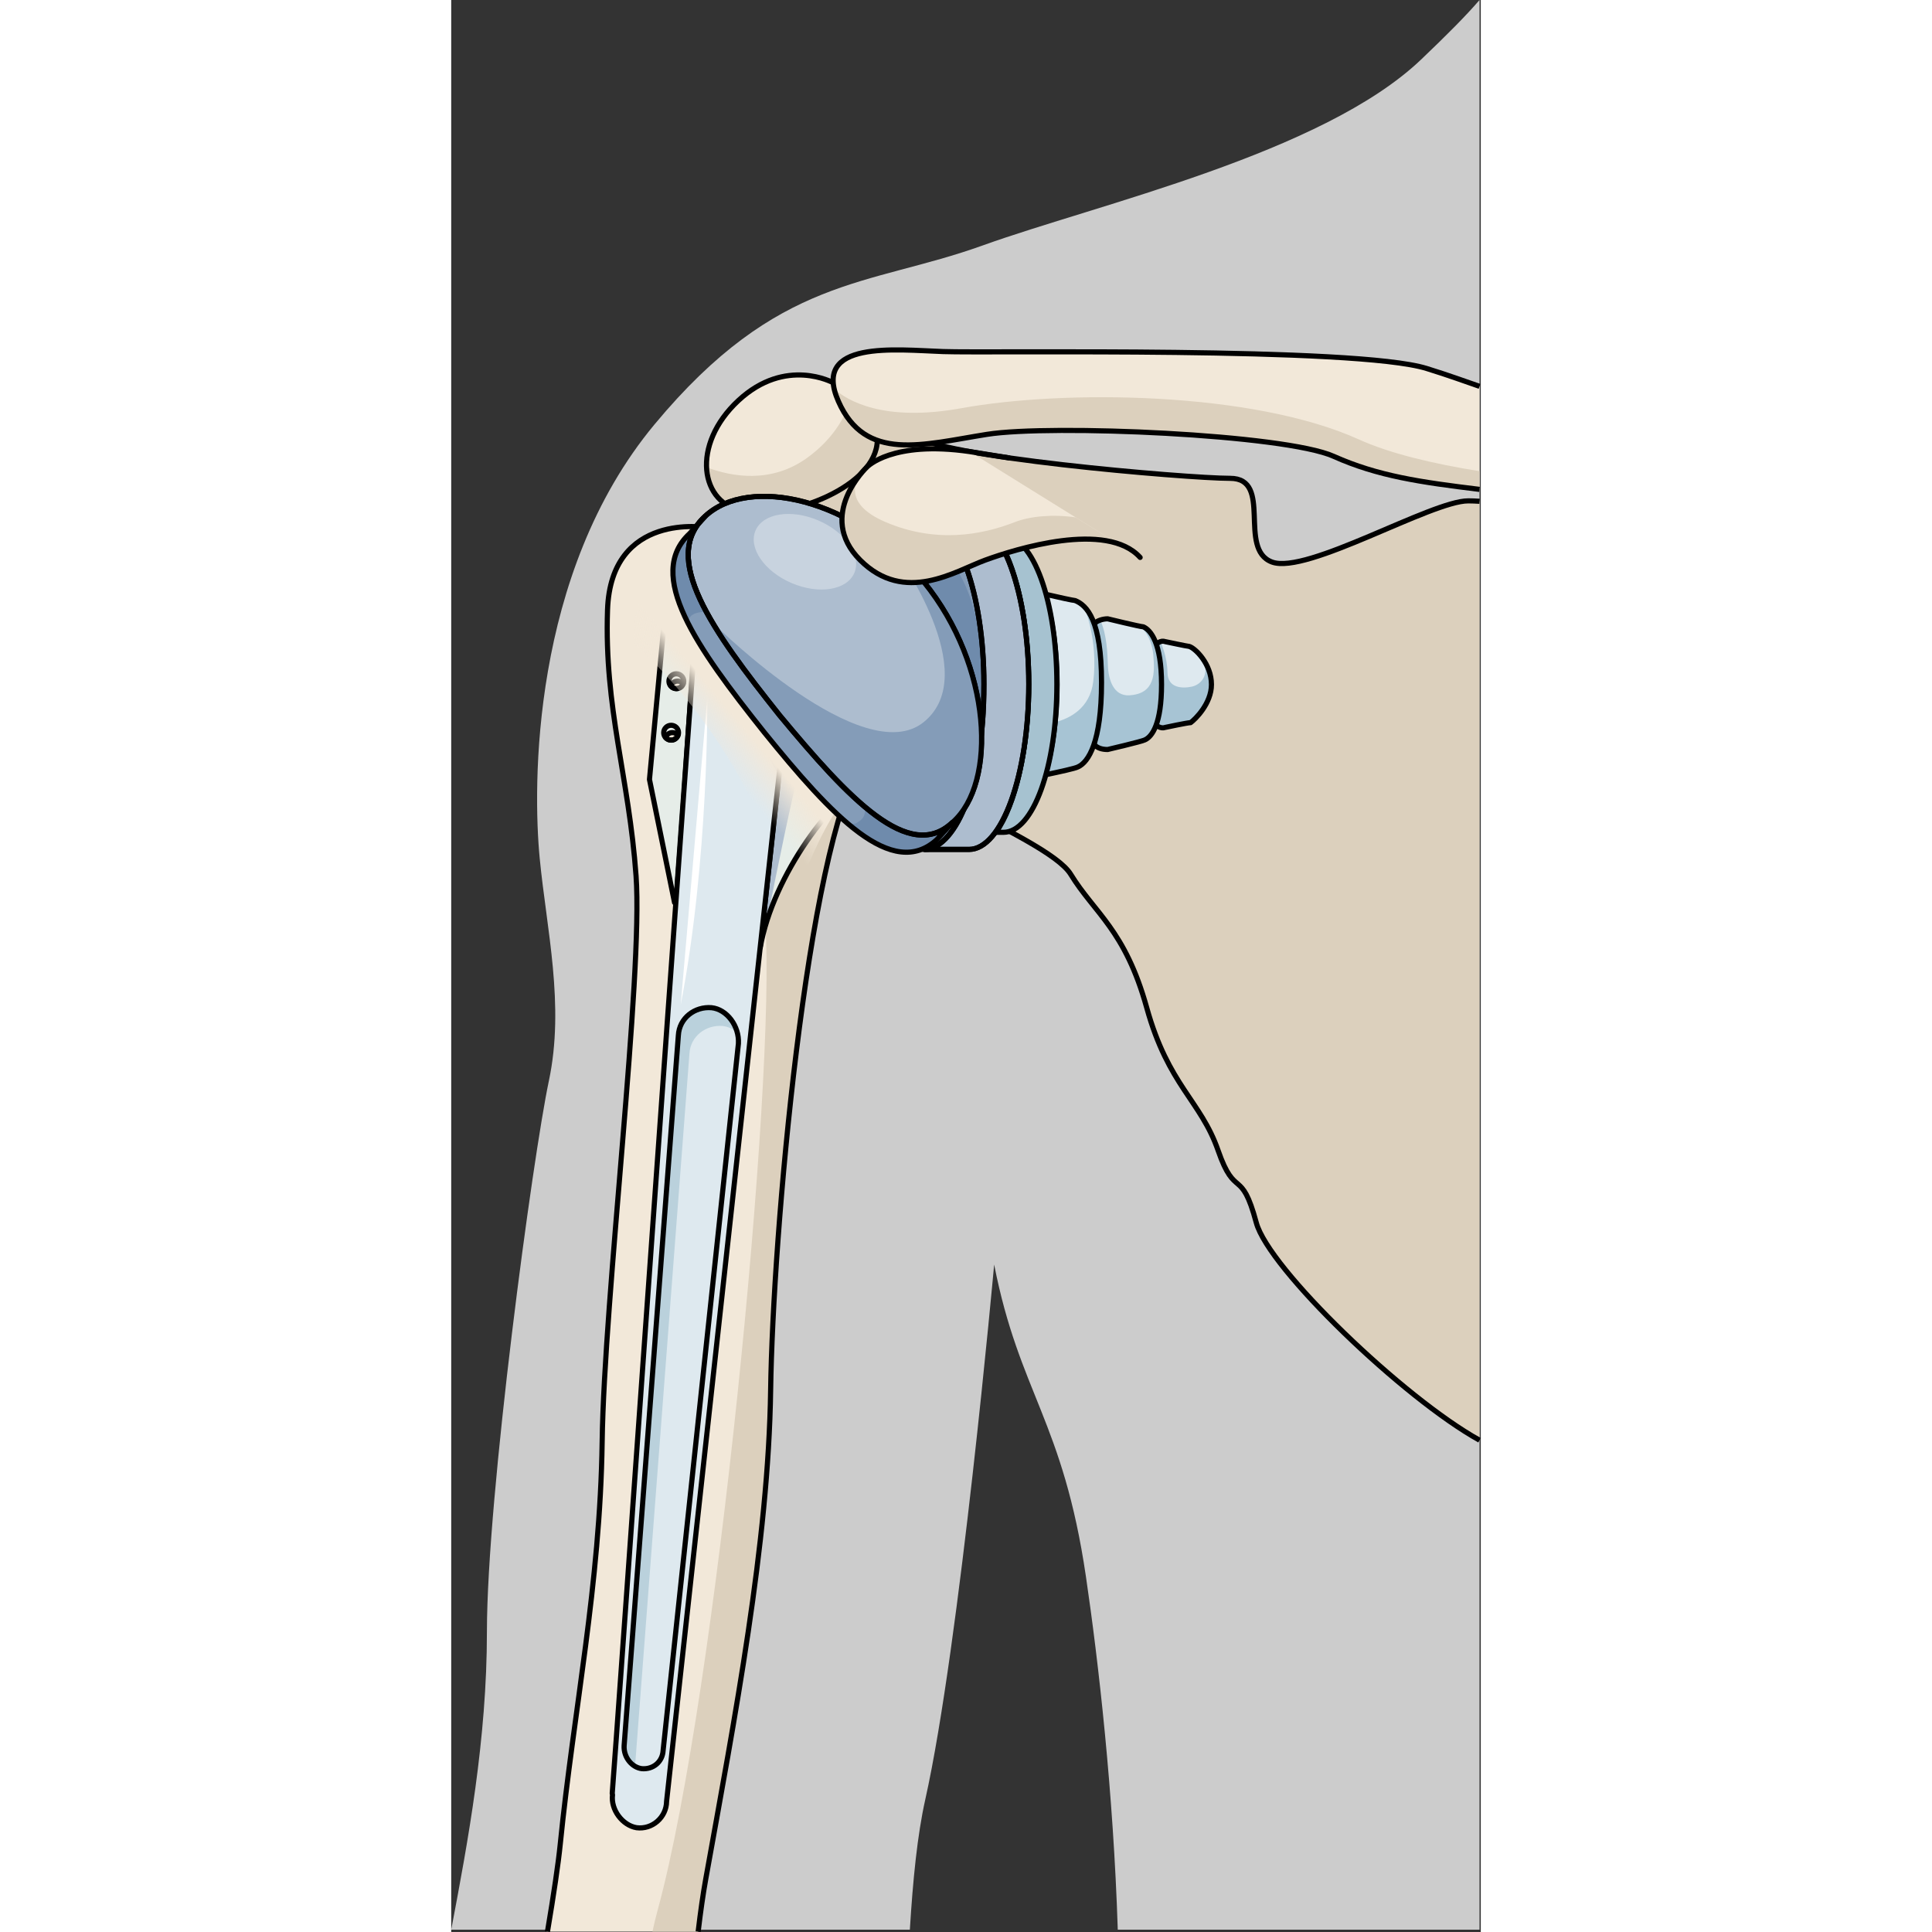 <?xml version="1.0" encoding="utf-8"?>
<!-- Created by: Science Figures, www.sciencefigures.org, Generator: Science Figures Editor -->
<!DOCTYPE svg PUBLIC "-//W3C//DTD SVG 1.1//EN" "http://www.w3.org/Graphics/SVG/1.1/DTD/svg11.dtd">
<svg version="1.1" id="Layer_1" xmlns="http://www.w3.org/2000/svg" xmlns:xlink="http://www.w3.org/1999/xlink" 
	 width="800px" height="800px" viewBox="0 0 180.505 338.722" enable-background="new 0 0 180.505 338.722"
	 xml:space="preserve">
<rect x="0" y="0" width="180.505" height="338.722" fill="#333333" stroke="none"/>
<g>
	<path id="changecolor_2_" fill="#CCCCCC" d="M6.259,286.09c0,18.824-3.292,36.632-6.259,52.23h80.408
		c0.537-8.745,1.307-16.585,2.71-22.85c6.035-26.965,12.071-93.765,12.071-93.765c4.43,22.54,12.07,27.362,16.094,54.728
		c2.173,14.751,4.807,37.693,5.578,61.887h63.426V0c-2.413,2.802-5.72,6.122-10.246,10.438
		c-17.305,16.503-56.746,25.354-76.862,32.595c-20.125,7.243-35.815,5.229-57.545,31.386c-21.731,26.159-21.327,63.586-20.12,76.06
		c1.207,12.472,4.42,25.751,1.606,39.032C14.306,202.787,6.259,262.35,6.259,286.09z"/>
	<g>
		<g>
			<g>
				<path fill="#DCD0BD" d="M180.287,87.886c-0.674-0.046-1.341-0.074-1.984-0.074c-6.479,0-28.344,12.997-34.416,10.72
					c-6.073-2.276,0.254-14.671-7.334-14.671c-7.595,0-52.213-3.821-55.252-7.617c-3.032-3.794-23.815-16.867-31.03,8.184
					c-7.213,25.049,6.83,32.949,12.173,40.014c7.619,10.064,41.989,22.002,46.163,28.836c4.175,6.829,9.535,9.728,13.33,23.392
					s9.475,16.297,12.512,25.025c3.035,8.729,4.043,2.795,6.695,12.661c2.175,8.073,25.832,30.776,39.145,38.144V87.886z"/>
				<path fill="none" stroke="#000000" stroke-width="0.902" stroke-linejoin="round" stroke-miterlimit="10" d="M180.287,87.886
					c-0.674-0.046-1.341-0.074-1.984-0.074c-6.479,0-28.344,12.997-34.416,10.72c-6.073-2.276,0.254-14.671-7.334-14.671
					c-7.595,0-52.213-3.821-55.252-7.617c-3.032-3.794-23.815-16.867-31.03,8.184c-7.213,25.049,6.83,32.949,12.173,40.014
					c7.619,10.064,41.989,22.002,46.163,28.836c4.175,6.829,9.535,9.728,13.33,23.392s9.475,16.297,12.512,25.025
					c3.035,8.729,4.043,2.795,6.695,12.661c2.175,8.073,25.832,30.776,39.145,38.144"/>
				
					<path fill="none" stroke="#000000" stroke-width="0.902" stroke-linecap="round" stroke-linejoin="round" stroke-miterlimit="10" d="
					M98.455,96.992c0,0,3.013,4.794,4.166,8.516"/>
			</g>
			<g>
				<path fill="#F2E8D9" d="M66.98,67.107c0,0-8.311-4.623-16.637,3.117c-8.327,7.74-6.86,18.224,1.172,19.498
					c8.035,1.272,23.049-4.466,23.187-12.519C74.835,69.147,69.022,68.498,66.98,67.107z"/>
				<path fill="#DCD0BD" d="M70.433,68.833c-0.922,3.537-3.082,7.864-8.032,11.439c-6.342,4.575-13.249,3.305-17.612,1.662
					c0.168,3.964,2.551,7.125,6.728,7.79c8.035,1.272,23.049-4.466,23.187-12.519C74.784,72.224,72.597,70.078,70.433,68.833z"/>
				
					<path fill="none" stroke="#000000" stroke-width="0.902" stroke-linecap="round" stroke-linejoin="round" stroke-miterlimit="10" d="
					M66.98,67.107c0,0-8.311-4.623-16.637,3.117c-8.327,7.74-6.86,18.224,1.172,19.498c8.035,1.272,23.049-4.466,23.187-12.519
					C74.835,69.147,69.022,68.498,66.98,67.107z"/>
			</g>
			<g>
				<path fill="#F2E8D9" d="M180.287,67.733c-2.506-0.856-5.224-1.876-9.285-3.133c-12.439-3.851-76.47-2.664-84.766-2.963
					c-8.291-0.292-23.102-2.071-18.363,8.702c4.74,10.772,14.811,7.592,26.062,5.812c11.254-1.775,52.186,0,60.777,3.853
					c7.75,3.473,15.264,4.536,25.574,5.796V67.733z"/>
				<path fill="#DCD0BD" d="M180.287,82.61c-8.329-1.337-15.768-3.128-21.127-5.555c-18.621-8.432-51.737-8.758-69.696-5.492
					c-13.766,2.506-20.098-1.401-22.311-3.364c0.146,0.652,0.377,1.36,0.72,2.137c4.74,10.774,14.811,7.59,26.062,5.814
					c11.254-1.779,52.186,0,60.777,3.849c7.75,3.474,15.264,4.537,25.574,5.8V82.61z"/>
				<path fill="none" stroke="#000000" stroke-width="0.902" stroke-linejoin="round" stroke-miterlimit="10" d="M180.287,67.733
					c-2.506-0.856-5.224-1.876-9.285-3.133c-12.439-3.851-76.47-2.664-84.766-2.963c-8.291-0.292-23.102-2.071-18.363,8.702
					c4.74,10.772,14.811,7.592,26.062,5.812c11.254-1.775,52.186,0,60.777,3.853c7.75,3.473,15.264,4.536,25.574,5.796"/>
			</g>
			<g>
				<path fill="#F2E8D9" d="M43.296,338.646c0.412-3.479,0.857-6.588,1.333-9.232c5.055-28.068,10.993-58.879,11.372-85.746
					c0.379-26.869,6.283-94.524,16.096-110.455c0.184-0.295,8.582-3.806,6.726-14.813c-1.852-11.002-10.916-15.638-10.916-15.638
					s-0.794-10.907-8.247-12.803c-7.45-1.895-14.832,2.537-14.832,2.537s-16.833-2.895-17.425,14.43
					c-0.593,17.326,3.746,29.173,5.003,46.642c1.253,17.468-5.591,74.027-5.944,99.203c-0.357,25.176-5.049,51.636-7.349,70.571
					c-0.412,3.391-1.25,8.738-2.384,15.305H43.296z"/>
				<path fill="#DCD0BD" d="M35.28,338.646h8.016c0.412-3.479,0.857-6.588,1.333-9.232c5.055-28.068,10.993-58.879,11.372-85.746
					c0.379-26.869,6.283-94.524,16.096-110.455c0.184-0.295,8.582-3.806,6.726-14.813c-1.852-11.002-10.916-15.638-10.916-15.638
					s-0.794-10.907-8.247-12.803c-1.293-0.327-2.577-0.455-3.827-0.462c0.073,0.096,0.132,0.18,0.21,0.274
					c6.248,5.398,3.747,13.565,0.092,21.938c-3.649,8.375-2.894,23.649-1.056,50.477c1.834,26.832-8.553,134.765-18.869,172.63
					C35.872,336.057,35.563,337.336,35.28,338.646z"/>
				<path fill="none" stroke="#000000" stroke-width="0.902" stroke-linejoin="round" stroke-miterlimit="10" d="M43.296,338.646
					c0.412-3.479,0.857-6.588,1.333-9.232c5.055-28.068,10.993-58.879,11.372-85.746c0.379-26.869,6.283-94.524,16.096-110.455
					c0.184-0.295,8.582-3.806,6.726-14.813c-1.852-11.002-10.916-15.638-10.916-15.638s-0.794-10.907-8.247-12.803
					c-7.45-1.895-14.832,2.537-14.832,2.537s-16.833-2.895-17.425,14.43c-0.593,17.326,3.746,29.173,5.003,46.642
					c1.253,17.468-5.591,74.027-5.944,99.203c-0.357,25.176-4.979,46.983-7.349,70.571c-0.34,3.395-1.133,8.741-2.237,15.305"/>
				
					<path fill="none" stroke="#000000" stroke-width="0.902" stroke-linecap="round" stroke-linejoin="round" stroke-miterlimit="10" d="
					M67.906,102.763c0,0-6.264,22.918-6.481,38.095"/>
				
					<path fill="none" stroke="#000000" stroke-width="0.902" stroke-linecap="round" stroke-linejoin="round" stroke-miterlimit="10" d="
					M44.827,92.497c0,0-4.74,1.877-5.298,7.688"/>
			</g>
			<g>
				<path fill-rule="evenodd" clip-rule="evenodd" fill="#DEE9EF" d="M129.367,113.326c-0.263,0-4.186-0.834-4.186-0.834
					c-0.785-0.28-1.567,0.278-2.091,1.114l0,0c0,12.811,0,12.811,0,12.811s0,0,0,0.279c0.523,0.557,1.306,1.113,2.091,0.835
					c0,0,3.923-0.835,4.445-0.835c0.785-0.558,3.66-3.342,3.66-6.685C133.287,116.389,130.412,113.605,129.367,113.326
					L129.367,113.326z"/>
				<path fill="#A7C4D4" d="M129.89,120.373c-1.676,0.37-4.291,0.312-4.317-2.5c-0.028-2.797-1.214-5.356-1.225-5.381
					c-0.48,0.16-0.923,0.578-1.258,1.113c0,12.811,0,12.811,0,12.811s0,0,0,0.279c0.523,0.557,1.306,1.113,2.091,0.835
					c0,0,3.923-0.835,4.445-0.835c0.785-0.558,3.66-3.342,3.66-6.685c0-2.114-0.98-3.938-2.005-5.15
					C133.388,117.959,131.561,120.004,129.89,120.373z"/>
				
					<path fill="none" stroke="#000000" stroke-width="0.902" stroke-linecap="round" stroke-linejoin="round" stroke-miterlimit="10" d="
					M129.367,113.326c-0.263,0-4.186-0.834-4.186-0.834c-0.785-0.28-1.567,0.278-2.091,1.114l0,0c0,12.811,0,12.811,0,12.811
					s0,0,0,0.279c0.523,0.557,1.306,1.113,2.091,0.835c0,0,3.923-0.835,4.445-0.835c0.785-0.558,3.66-3.342,3.66-6.685
					C133.287,116.389,130.412,113.605,129.367,113.326L129.367,113.326z"/>
				<path fill="#DEE9EF" d="M121.328,109.89c-0.521,0-6.238-1.398-6.238-1.398c-0.781,0-1.818,0.28-2.34,0.839
					c0,0.559,0,0.837,0,1.396c0,3.648,0,18.443,0,18.443c0,0.559,0,0.838,0,1.397c0.521,0.559,1.299,0.838,2.34,0.838
					c0,0,5.979-1.397,6.498-1.677c1.299-0.559,2.947-2.866,2.947-9.72C124.535,112.72,122.626,110.449,121.328,109.89
					L121.328,109.89z"/>
				<path fill="#A7C4D4" d="M124.535,120.01c0-7.291-1.908-9.562-3.207-10.12c-0.082,0-0.295-0.036-0.586-0.093l-0.001,0.001
					c0,0,2.021,1.379,2.35,5.067c0.287,3.219,0.301,6.76-4.187,7.038c-2.801,0.172-3.697-2.779-3.775-5.242
					c-0.065-1.983-0.177-5.461-1.342-7.943c-0.408,0.14-0.785,0.342-1.037,0.614c0,0.559,0,0.837,0,1.396c0,3.648,0,18.443,0,18.443
					c0,0.559,0,0.838,0,1.397c0.521,0.559,1.299,0.838,2.34,0.838c0,0,5.979-1.397,6.498-1.677
					C122.886,129.171,124.535,126.864,124.535,120.01z"/>
				
					<path fill="none" stroke="#000000" stroke-width="0.902" stroke-linecap="round" stroke-linejoin="round" stroke-miterlimit="10" d="
					M121.328,109.89c-0.521,0-6.238-1.398-6.238-1.398c-0.781,0-1.818,0.28-2.34,0.839c0,0.559,0,0.837,0,1.396
					c0,3.648,0,18.443,0,18.443c0,0.559,0,0.838,0,1.397c0.521,0.559,1.299,0.838,2.34,0.838c0,0,5.979-1.397,6.498-1.677
					c1.299-0.559,2.947-2.866,2.947-9.72C124.535,112.72,122.626,110.449,121.328,109.89L121.328,109.89z"/>
				<path fill="#DEE9EF" d="M109.363,105.284c-0.26,0-2.873-0.556-5.223-1.11c1.307,4.445,2.088,10.002,2.088,15.836
					s-0.781,11.391-2.088,15.837c2.611-0.557,5.223-1.112,5.744-1.39c1.828-0.833,4.129-4.325,4.129-14.807
					C114.013,108.722,111.452,106.118,109.363,105.284L109.363,105.284z"/>
				<path fill="#A7C4D4" d="M114.013,119.65c0-8.249-1.459-11.752-3.074-13.335c0.018,0.04,2.529,5.862,1.625,13.177
					c-0.585,4.741-4.191,6.485-6.675,7.13c-0.35,3.363-0.949,6.502-1.749,9.224c2.611-0.557,5.223-1.112,5.744-1.39
					C111.712,133.624,114.013,130.132,114.013,119.65z"/>
				
					<path fill="none" stroke="#000000" stroke-width="0.902" stroke-linecap="round" stroke-linejoin="round" stroke-miterlimit="10" d="
					M109.363,105.284c-0.26,0-2.873-0.556-5.223-1.11c1.307,4.445,2.088,10.002,2.088,15.836s-0.781,11.391-2.088,15.837
					c2.611-0.557,5.223-1.112,5.744-1.39c1.828-0.833,4.129-4.325,4.129-14.807C114.013,108.722,111.452,106.118,109.363,105.284
					L109.363,105.284z"/>
				<path fill-rule="evenodd" clip-rule="evenodd" fill="#A6C2D0" d="M96.804,93.976c-1.302,0-1.302,0-1.302,0
					c3.385,4.749,5.729,14.523,5.729,25.974s-2.345,21.227-5.729,25.975c1.302,0,1.302,0,1.302,0c5.21,0,9.377-11.452,9.377-25.975
					S102.014,93.976,96.804,93.976L96.804,93.976z"/>
				
					<path fill="none" stroke="#000000" stroke-width="0.902" stroke-linecap="round" stroke-linejoin="round" stroke-miterlimit="10" d="
					M96.804,93.976c-1.302,0-1.302,0-1.302,0c3.385,4.749,5.729,14.523,5.729,25.974s-2.345,21.227-5.729,25.975
					c1.302,0,1.302,0,1.302,0c5.21,0,9.377-11.452,9.377-25.975S102.014,93.976,96.804,93.976L96.804,93.976z"/>
				<path fill-rule="evenodd" clip-rule="evenodd" fill="#849CB8" d="M72.828,119.95c0-16.001,4.619-28.973,10.317-28.973
					c5.698,0,10.317,12.971,10.317,28.973s-4.619,28.974-10.317,28.974C77.447,148.924,72.828,135.951,72.828,119.95L72.828,119.95z
					"/>
				<path fill-rule="evenodd" clip-rule="evenodd" fill="#6F8BAC" d="M72.828,121.09c0-13.849,4.619-25.074,10.317-25.074
					c5.698,0,10.317,11.226,10.317,25.074s-4.619,25.074-10.317,25.074C77.447,146.164,72.828,134.938,72.828,121.09L72.828,121.09z
					"/>
				
					<path fill="none" stroke="#000000" stroke-width="0.902" stroke-linecap="round" stroke-linejoin="round" stroke-miterlimit="10" d="
					M72.828,119.95c0-16.001,4.619-28.973,10.317-28.973c5.698,0,10.317,12.971,10.317,28.973s-4.619,28.974-10.317,28.974
					C77.447,148.924,72.828,135.951,72.828,119.95L72.828,119.95z"/>
				
					<path fill-rule="evenodd" clip-rule="evenodd" fill="#ADBDCF" stroke="#000000" stroke-width="0.902" stroke-miterlimit="10" d="
					M90.773,148.924c5.77,0,10.487-13.094,10.487-28.974c0-15.879-4.718-28.973-10.487-28.973c-7.867,0-7.867,0-7.867,0
					c5.768,0,10.488,13.094,10.488,28.973c0,18.944-5.505,28.974-10.488,28.974H90.773L90.773,148.924L90.773,148.924z"/>
				
					<path fill="none" stroke="#000000" stroke-width="0.902" stroke-linecap="round" stroke-linejoin="round" stroke-miterlimit="10" d="
					M90.773,148.924c5.77,0,10.487-13.094,10.487-28.974c0-15.879-4.718-28.973-10.487-28.973c-7.867,0-7.867,0-7.867,0
					c5.768,0,10.488,13.094,10.488,28.973c0,18.944-5.505,28.974-10.488,28.974H90.773L90.773,148.924L90.773,148.924z"/>
			</g>
			<g>
				<g>
					<path fill-rule="evenodd" clip-rule="evenodd" fill="#E6EDE8" d="M41.618,99.178c-0.259,0.045-0.259,0.045-0.259,0.045
						c-3.312,2.291-3.312,2.291-3.312,2.291c-3.29,35.14-3.29,35.14-3.29,35.14c4.396,21.587,4.396,21.587,4.396,21.587
						c0.257-0.045,0.257-0.045,0.257-0.045c2.256-29.008,3.253-48.727,3.974-55.086C42.576,101.555,42.12,100.503,41.618,99.178z
						 M38.784,129.742c-0.468,0.083-0.907-0.111-1.198-0.447c0.157-0.417,0.499-0.751,0.97-0.835
						c0.468-0.083,0.91,0.111,1.198,0.447C39.599,129.323,39.251,129.659,38.784,129.742z M39.7,120.709
						c-0.47,0.084-0.909-0.111-1.201-0.446c0.158-0.416,0.502-0.751,0.972-0.834c0.469-0.083,0.907,0.11,1.2,0.446
						C40.513,120.291,40.167,120.625,39.7,120.709z M40.331,112.664c-0.471,0.084-0.912-0.11-1.201-0.446
						c0.155-0.416,0.502-0.75,0.972-0.834c0.467-0.084,0.906,0.109,1.197,0.446C41.143,112.245,40.797,112.582,40.331,112.664z"/>
					
						<path fill="none" stroke="#000000" stroke-width="0.902" stroke-linecap="round" stroke-linejoin="round" stroke-miterlimit="10" d="
						M43.384,103.109c-0.809-1.555-1.264-2.606-1.766-3.932c-0.259,0.045-0.259,0.045-0.259,0.045
						c-3.312,2.291-3.312,2.291-3.312,2.291c-3.29,35.14-3.29,35.14-3.29,35.14c4.396,21.587,4.396,21.587,4.396,21.587
						c0.257-0.045,0.257-0.045,0.257-0.045C41.666,129.188,42.663,109.469,43.384,103.109L43.384,103.109z"/>
					<path fill-rule="evenodd" clip-rule="evenodd" fill="#E6EDE8" d="M58.736,125l-0.208,0.318c-0.061,1.14-0.061,1.14-0.061,1.14
						l0,0c-4.292,39.699-4.292,39.699-4.292,39.699c2.213-12.809,13.155-27.179,19.122-29.375
						C69.177,133.006,63.148,130.417,58.736,125L58.736,125z"/>
					<path fill-rule="evenodd" clip-rule="evenodd" fill="#ADBDCF" d="M58.736,125l-0.208,0.318c-0.061,1.14-0.061,1.14-0.061,1.14
						c-4.292,39.699-4.292,39.699-4.292,39.699c0.271-1.567,0.674-3.157,1.181-4.746c1.727-8.675,4.454-22.082,5.545-25.778
						c0.542-2.465,4.855,3.557,7.5,4.58c1.79-1.702,3.48-2.911,4.895-3.431C69.177,133.006,63.148,130.417,58.736,125z"/>
					
						<path fill="none" stroke="#000000" stroke-width="0.902" stroke-linecap="round" stroke-linejoin="round" stroke-miterlimit="10" d="
						M58.736,125l-0.208,0.318c-0.061,1.14-0.061,1.14-0.061,1.14l0,0c-4.292,39.699-4.292,39.699-4.292,39.699
						c2.213-12.809,13.155-27.179,19.122-29.375C69.177,133.006,63.148,130.417,58.736,125L58.736,125z"/>
					<path fill-rule="evenodd" clip-rule="evenodd" fill="#DEE9EF" d="M58.402,124.495c-6.4-7.627-11.725-15.165-14.956-21.379
						c-1.705,20.115-14.767,206.4-15.217,211.292c0.051,0.273,0.051,0.273,0.051,0.273c-0.332,2.606,1.752,5.347,4.209,5.755
						c2.715,0.364,5.246-1.786,5.27-4.621l0,0c20.947-191.091,20.947-191.091,20.947-191.091
						C58.451,124.769,58.402,124.495,58.402,124.495L58.402,124.495z"/>
					<path fill-rule="evenodd" clip-rule="evenodd" fill="#ADBDCF" d="M58.402,124.495c-6.4-7.627-11.725-15.165-14.956-21.379
						c-0.137,1.594-0.342,4.233-0.607,7.738l14.641,25.059l0.001,0.001c1.226-11.187,1.226-11.19,1.226-11.19
						C58.451,124.769,58.402,124.495,58.402,124.495z"/>
					<path fill-rule="evenodd" clip-rule="evenodd" fill="#BAD1DC" d="M32.259,309.27l9.505-124.536
						c0.166-3.081,2.912-5.1,5.825-4.856c0.943,0.099,1.823,0.531,2.566,1.176c-0.586-2.289-2.395-4.156-4.511-4.38
						c-2.91-0.243-5.655,1.774-5.822,4.856l-9.508,124.538c-0.083,1.571,0.784,2.968,1.962,3.63
						C32.27,309.555,32.251,309.416,32.259,309.27z"/>
					
						<path fill="none" stroke="#000000" stroke-width="0.902" stroke-linecap="round" stroke-linejoin="round" stroke-miterlimit="10" d="
						M39.823,181.529c0.167-3.082,2.912-5.1,5.822-4.856l0,0c2.681,0.283,4.872,3.196,4.708,6.278
						c-13.2,123.927-13.2,123.927-13.2,123.927c-0.111,2.055-1.788,3.372-3.728,3.21l0,0c-1.71-0.203-3.221-1.967-3.111-4.021
						L39.823,181.529L39.823,181.529L39.823,181.529z"/>
					
						<path fill="none" stroke="#000000" stroke-width="0.902" stroke-linecap="round" stroke-linejoin="round" stroke-miterlimit="10" d="
						M58.402,124.495c-6.4-7.627-11.725-15.165-14.956-21.379c-1.705,20.115-14.767,206.4-15.217,211.292
						c0.051,0.273,0.051,0.273,0.051,0.273c-0.332,2.606,1.752,5.347,4.209,5.755c2.715,0.364,5.246-1.786,5.27-4.621l0,0
						c20.947-191.091,20.947-191.091,20.947-191.091C58.451,124.769,58.402,124.495,58.402,124.495L58.402,124.495z"/>
					
						<circle fill="none" stroke="#000000" stroke-width="0.902" stroke-linecap="round" stroke-linejoin="round" stroke-miterlimit="10" cx="40.1" cy="111.384" r="1.301"/>
					<g>
						
							<path fill="none" stroke="#000000" stroke-width="0.902" stroke-linecap="round" stroke-linejoin="round" stroke-miterlimit="10" d="
							M40.101,111.384c0.467-0.084,0.906,0.109,1.197,0.446c0.08-0.211,0.126-0.437,0.083-0.675
							c-0.128-0.708-0.805-1.179-1.51-1.052c-0.707,0.127-1.178,0.803-1.051,1.511c0.042,0.239,0.161,0.434,0.31,0.604
							C39.284,111.802,39.631,111.468,40.101,111.384z"/>
						
							<path fill="none" stroke="#000000" stroke-width="0.902" stroke-linecap="round" stroke-linejoin="round" stroke-miterlimit="10" d="
							M39.134,112.223"/>
					</g>
					
						<circle fill="none" stroke="#000000" stroke-width="0.902" stroke-linecap="round" stroke-linejoin="round" stroke-miterlimit="10" cx="39.47" cy="119.429" r="1.301"/>
					
						<path fill="none" stroke="#000000" stroke-width="0.902" stroke-linecap="round" stroke-linejoin="round" stroke-miterlimit="10" d="
						M39.47,119.429c-0.47,0.083-0.814,0.419-0.972,0.834c0.292,0.335,0.731,0.53,1.201,0.446c0.467-0.084,0.813-0.418,0.97-0.834
						C40.377,119.539,39.939,119.345,39.47,119.429z"/>
					
						<circle fill="none" stroke="#000000" stroke-width="0.902" stroke-linecap="round" stroke-linejoin="round" stroke-miterlimit="10" cx="38.555" cy="128.46" r="1.302"/>
					
						<path fill="none" stroke="#000000" stroke-width="0.902" stroke-linecap="round" stroke-linejoin="round" stroke-miterlimit="10" d="
						M38.556,128.46c-0.471,0.084-0.813,0.418-0.97,0.835c0.291,0.335,0.73,0.53,1.198,0.447c0.467-0.083,0.815-0.419,0.97-0.835
						C39.466,128.571,39.024,128.376,38.556,128.46z"/>
					<path fill-rule="evenodd" clip-rule="evenodd" fill="#FFFFFF" d="M40.233,176.172l4.663-53.815
						C44.896,122.356,45.188,150.617,40.233,176.172z"/>
					
						<linearGradient id="SVGID_1_" gradientUnits="userSpaceOnUse" x1="41.687" y1="122.68" x2="36.074" y2="127.249" gradientTransform="matrix(1 -0.016 0.016 1 7.826 5.618)">
						<stop  offset="0" style="stop-color:#F2E8D9"/>
						<stop  offset="1" style="stop-color:#F2E8D9;stop-opacity:0"/>
					</linearGradient>
					<path fill="url(#SVGID_1_)" d="M39.105,97.922c0,0-7.044,2.24-7.161,14.916c5.78,4.659,26.091,26.523,26.299,49.656
						c3.055-7.337,8.589-24.358,15.102-25.265C55.667,119.749,39.105,97.922,39.105,97.922z"/>
				</g>
				<g>
					
						<path fill-rule="evenodd" clip-rule="evenodd" fill="#ADBDCF" stroke="#000000" stroke-width="0.902" stroke-miterlimit="10" d="
						M57.574,125.396c-11.968-14.995-20.909-27.658-13.082-34.861c7.572-7.16,26.181-3.41,38.408,11.542
						c11.922,14.72,12.869,35.178,4.994,42.105C80.322,151.344,69.755,140.075,57.574,125.396L57.574,125.396z"/>
					<path fill="#849CB8" d="M77.982,96.938c0.042,0.055,15.408,21.204,4.828,29.685c-10.598,8.491-36.28-16.796-36.28-16.796
						l-0.287,0.065c2.903,4.746,6.907,9.965,11.331,15.506c12.181,14.678,22.749,25.947,30.32,18.787
						c7.875-6.928,6.929-27.386-4.994-42.105C81.353,100.184,79.701,98.471,77.982,96.938z"/>
					<path fill-rule="evenodd" clip-rule="evenodd" fill="#849CB8" d="M41.81,93.539c-7.818,7.2,1.114,19.862,13.07,34.855
						c11.91,14.718,22.468,25.986,30.287,18.787c2.689-2.977,2.689-2.977,2.689-2.977c-7.562,7.157-18.119-4.112-30.288-18.788
						c-11.954-14.993-20.889-27.654-13.069-34.854L41.81,93.539L41.81,93.539L41.81,93.539z"/>
					<path fill-rule="evenodd" clip-rule="evenodd" fill="#6F8BAC" d="M43.559,91.564c-1.762,1.97-1.762,1.97-1.762,1.97
						c-4.543,4.107-3.203,10.75,0.394,16.997c-2.069-3.594,2.599-3.229,2.599-3.229C41.857,100.482,40.288,95.464,43.559,91.564
						L43.559,91.564z"/>
					<path fill-rule="evenodd" clip-rule="evenodd" fill="#6F8BAC" d="M85.155,147.156c2.695-2.992,2.695-2.992,2.695-2.992
						c-4.367,4.113-8.989,1.746-15.262-2.624c-0.032,1.423-0.2,2.018-1.659,2.823c-0.259,0.042-0.517,0.084-0.775,0.126
						C76.17,148.899,80.794,151.268,85.155,147.156L85.155,147.156z"/>
					
						<path fill="none" stroke="#000000" stroke-width="0.902" stroke-linecap="round" stroke-linejoin="round" stroke-miterlimit="10" d="
						M57.574,125.396c-11.968-14.995-20.909-27.658-13.082-34.861c7.572-7.16,26.181-3.41,38.408,11.542
						c11.922,14.72,12.869,35.178,4.994,42.105C80.322,151.344,69.755,140.075,57.574,125.396L57.574,125.396z"/>
					
						<path fill="none" stroke="#000000" stroke-width="0.902" stroke-linecap="round" stroke-linejoin="round" stroke-miterlimit="10" d="
						M41.81,93.539c-7.818,7.2,1.114,19.862,13.07,34.855c11.91,14.718,22.468,25.986,30.287,18.787
						c2.689-2.977,2.689-2.977,2.689-2.977c-7.562,7.157-18.119-4.112-30.288-18.788c-11.954-14.993-20.889-27.654-13.069-34.854
						L41.81,93.539L41.81,93.539L41.81,93.539z"/>
					
						<ellipse transform="matrix(0.919 0.395 -0.395 0.919 43.271 -16.616)" fill-rule="evenodd" clip-rule="evenodd" fill="#C8D3DF" cx="61.96" cy="96.707" rx="9.422" ry="5.967"/>
				</g>
			</g>
		</g>
		<g>
			<path fill="#F2E8D9" d="M120.782,97.73c-5.854-6.488-21.884-1.46-27.144,0.466c-5.259,1.922-14.115,7.824-21.941,0
				c-7.825-7.829,1.188-16.315,1.188-16.315s4.386-4.691,18.018-2.706"/>
			<g>
				<path fill="#DCD0BD" d="M109.481,90.711c-3.941-0.59-8.038-0.208-10.634,0.812c-5.924,2.328-13.965,3.738-22.71,0
					c-7.891-3.373-4.918-7.718-4.263-8.536c-2.109,2.547-6.304,9.079-0.177,15.209c7.827,7.824,16.682,1.922,21.941,0
					c4.355-1.595,16.076-5.296,23.311-2.848L109.481,90.711z"/>
				<polygon fill="#E8A68B" points="71.991,82.851 71.988,82.852 71.988,82.853 				"/>
				<path fill="#E8A68B" d="M119.783,96.836c-0.824-0.644-1.781-1.131-2.834-1.487l3.002,1.864
					C119.898,97.085,119.841,96.959,119.783,96.836z"/>
			</g>
			
				<path fill="none" stroke="#000000" stroke-width="0.902" stroke-linecap="round" stroke-linejoin="round" stroke-miterlimit="10" d="
				M120.782,97.73c-5.854-6.488-21.884-1.46-27.144,0.466c-5.259,1.922-14.115,7.824-21.941,0
				c-7.825-7.829,1.188-16.315,1.188-16.315s4.386-4.691,18.018-2.706l6.866,1.098"/>
		</g>
	</g>
</g>
</svg>